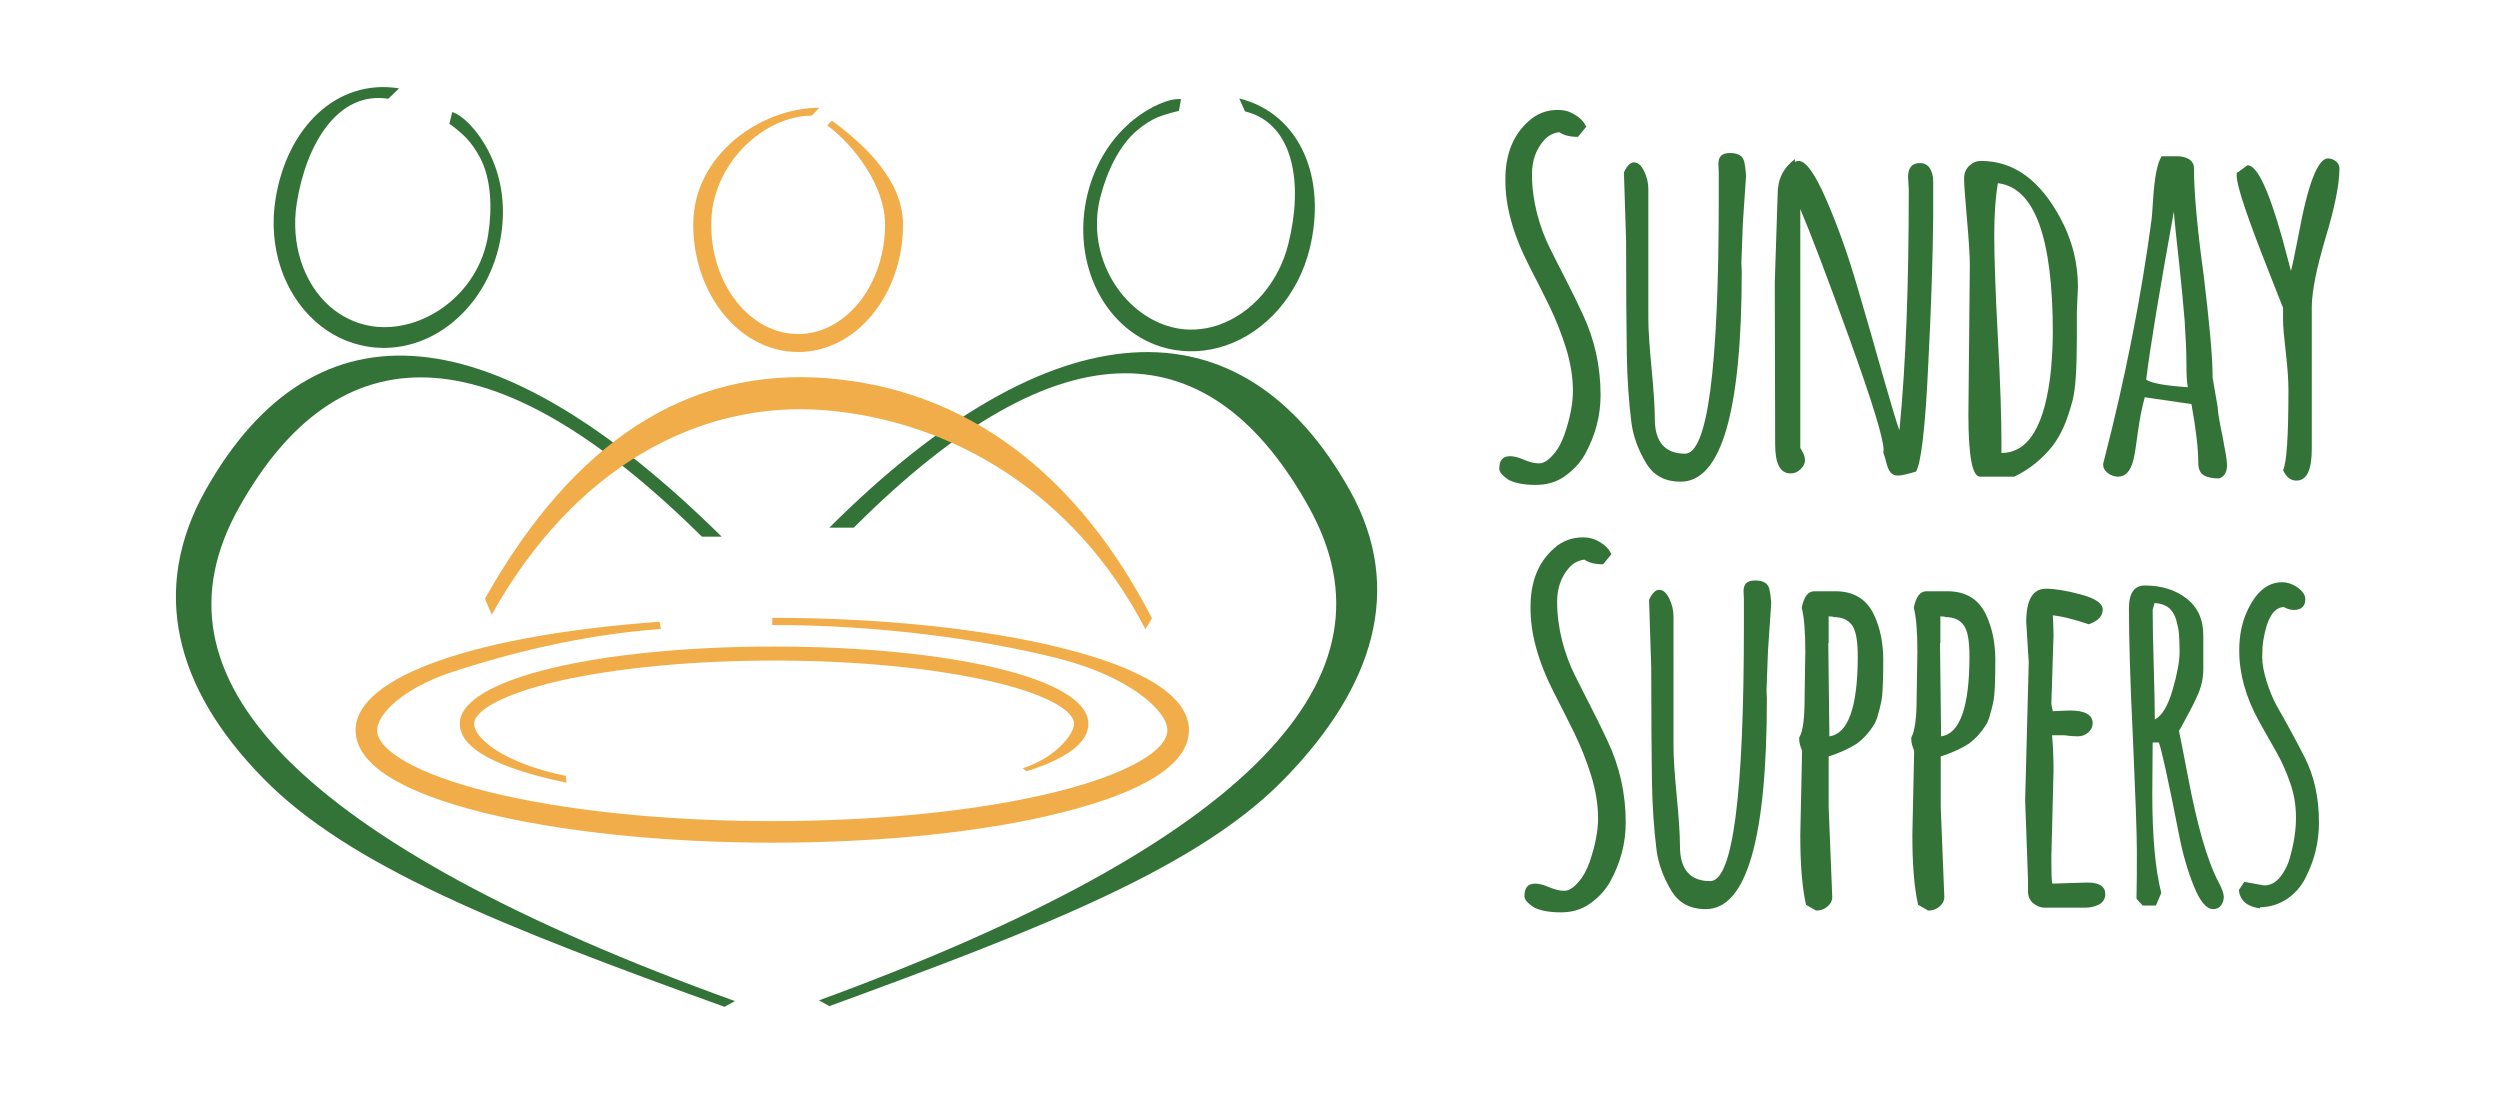 <?xml version="1.0" encoding="utf-8"?>
<!-- Generator: Adobe Illustrator 21.0.0, SVG Export Plug-In . SVG Version: 6.00 Build 0)  -->
<svg version="1.1" id="Layer_1" xmlns="http://www.w3.org/2000/svg" xmlns:xlink="http://www.w3.org/1999/xlink" x="0px" y="0px"
	 viewBox="0 0 696 305" style="enable-background:new 0 0 696 305;" xml:space="preserve">
<style type="text/css">
	.st0{fill:#F1AD49;}
	.st1{fill:#347337;}
	.st2{enable-background:new    ;}
</style>
<title>sunday-suppers</title>
<desc>Created with Sketch.</desc>
<g id="logo">
	<g id="sunday-suppers">
		<g id="Group" transform="translate(49, 0)">
			<path id="Oval-3-Copy-2" class="st0" d="M134.6,173.1C84.7,176.7,50,188,50,203.3c0,9.6,13,17.3,35.4,22.9
				c21.3,5.3,50,8.4,80.6,8.4s59.3-3,80.6-8.4c22.4-5.6,35.4-13.3,35.4-22.9s-13-17.3-35.4-22.9c-21.3-5.3-50-8.4-80.6-8.4v2
				c30.1,0,58.4,4,79.2,9.2c19.7,4.9,30.8,14.5,30.8,20.1s-11.1,12.2-30.8,17.1c-20.8,5.2-49,8.2-79.2,8.2s-58.4-3-79.2-8.2
				C67.1,215.5,56,208.9,56,203.3c0-4.5,7.3-11.8,21.1-16.3c14.5-4.7,34.8-10.2,57.9-11.9L134.6,173.1z"/>
			<path id="Path-3-Copy-5" class="st1" d="M151.9,149.4C89.1,87.3,38.8,82.1,8.2,136.5c-15.4,27.5-8.7,54.9,16,80.1
				c23.9,24.5,66.7,41.4,128.5,63.7l2.9-1.6C94.9,256.8,53.2,234,30.3,210.7C8.2,188,4.1,165.2,17.6,141.2
				c27.2-48.5,69.5-50.5,128.8,8.2H151.9z"/>
			<path id="Path-3-Copy-6" class="st1" d="M181.9,146.9c62.1-62,114.7-64.6,145-10.2c15.2,27.4,6.4,54.6-18,79.8
				c-23.6,24.5-65.9,41.3-127,63.6l-2.9-1.6c59.9-21.9,101.2-44.6,123.8-68c21.8-22.6,25.9-45.4,12.6-69.3
				c-26.9-48.4-68.1-52.9-126.7,5.7H181.9z"/>
			<path id="Path-4-Copy-3" class="st0" d="M87.9,171.1c22.9-41,57.7-59.7,92.7-56.9c35.3,2.9,69.6,23,89.3,61l1.8-3.1
				c-21-40.6-51.8-63.7-90.4-66.8c-38.8-3.1-70.7,17.6-95.3,61.4L87.9,171.1z"/>
			<path id="Oval-Copy-3" class="st1" d="M62.1,24.6c-17.5-2.8-31.3,11.1-34.4,30.9c-2.1,13.1,2.2,26,11,33.9
				c4.2,3.8,9.2,6.2,14.7,7.1c17.5,2.8,34-11.2,37.1-31c1.4-8.9-0.1-17-3.7-23.8c-2.8-5.3-6.9-9.6-9.9-10.5l-0.8,3.3
				c0.4,0.1,3.6,2.7,4.7,3.9c1.4,1.5,2.7,3.3,3.9,5.6c3,5.7,3.4,13.8,2.2,21.4c-2.6,16.7-18.5,27.6-32.5,25.4
				c-4.3-0.7-8.3-2.6-11.7-5.6c-7.3-6.5-10.8-17.4-9.1-28.5c2.6-16.7,11.5-31.4,25.5-29.2L62.1,24.6z"/>
			<path id="Oval-Copy-4" class="st1" d="M296,27.4c17.2,4.3,24.4,22.5,19.6,41.9c-3.2,12.9-12.2,23.1-23.4,26.9
				c-5.3,1.8-10.9,2.1-16.3,0.8c-17.2-4.3-26.9-23.6-22.1-43.1c2.2-8.7,6.7-15.6,12.7-20.5c4.7-3.8,10.1-6.1,13.3-5.8l-0.6,3.3
				c-0.4,0-4.4,1.1-5.8,1.7c-1.9,0.8-3.8,2-5.7,3.6c-5,4.1-8.5,11.4-10.4,18.8c-4.1,16.4,6.2,32.6,20,36.1c4.3,1.1,8.7,0.8,12.9-0.6
				c9.2-3.2,16.8-11.7,19.5-22.7c4.1-16.4,1.7-33.4-12.1-36.8L296,27.4z"/>
			<path id="Oval-2-Copy-2" class="st0" d="M179.1,30C162.9,30,144,43,144,62.5S157,98,173.2,98s29.2-16,29.2-35.5
				c0-12.5-11.1-22.5-19.8-28.9l-1.3,1.3c7.3,5.4,16.1,16.7,16.1,27.6c0,16.9-11,30.5-24.2,30.5S149,79.5,149,62.5
				s14.8-30.3,28-30.3L179.1,30z"/>
			<path id="Oval-4-Copy-2" class="st0" d="M236.9,214.7c11-3.5,17.1-7.9,17.1-13.2c0-12.7-38.9-21.5-87.5-21.5S79,188.9,79,201.5
				c0,7,10.9,12.5,29.7,16.4l-0.2-1.9C91.7,212.6,83,205.7,83,201.5c0-3.8,8.5-8.4,23.5-11.9c15.8-3.6,37.2-5.7,60-5.7
				s44.2,2.1,60,5.7c15,3.4,23.5,8,23.5,11.9c0,2.9-5,9.4-14.3,12.4L236.9,214.7z"/>
			<g class="st2">
				<path class="st1" d="M368.4,130.5c0-2.4,1-3.5,3-3.5c1,0,2.3,0.3,3.9,1c1.6,0.7,3,1,4.2,1c1.2,0,2.5-0.8,3.8-2.3
					c1.4-1.5,2.4-3.4,3.2-5.6c1.6-4.6,2.4-8.7,2.4-12.3s-0.6-7.6-1.9-11.8c-1.3-4.2-2.9-8.2-4.7-11.9c-1.8-3.7-3.7-7.4-5.6-11.1
					c-4.5-8.8-6.7-16.8-6.6-24.1c0-6.9,2.1-12.3,6.5-16.2c2.3-2.1,5-3.1,8.2-3.1c1.6,0,3.1,0.4,4.6,1.3c1.5,0.9,2.6,2,3.2,3.4
					l-2.3,2.8c-2.2,0-3.9-0.4-5.2-1.3c-1.6,0.2-3.1,0.9-4.3,2.3c-2.2,2.5-3.3,5.7-3.3,9.4c0,3.7,0.5,7.3,1.4,10.9
					c0.9,3.5,2.1,6.7,3.5,9.5c1.4,2.8,2.9,5.8,4.6,9.1c1.7,3.3,3.2,6.4,4.6,9.4c3.3,7,5,14.5,5,22.6c0,5.7-1.4,11.1-4.3,16.4
					c-1.4,2.5-3.3,4.5-5.7,6.2s-5.1,2.4-8.1,2.4c-3.2,0-5.7-0.5-7.5-1.4C369.4,132.5,368.4,131.5,368.4,130.5z"/>
				<path class="st1" d="M435.8,73.2l0.1,2.3c0,39.1-5.7,58.6-17,58.6c-4.4,0-7.6-1.7-9.7-5.3c-2.2-3.7-3.5-7.4-4-11
					c-0.7-5.6-1.2-12.1-1.3-19.4c-0.1-7.3-0.2-17.8-0.2-31.5l-0.6-18.9c0.8-1.8,1.8-2.8,2.8-2.8c1.1,0,2,0.8,2.8,2.4
					s1.2,3.3,1.2,5.1v35.9c0,3.1,0.3,7.8,0.9,14c0.6,6.2,0.9,10.9,0.9,14c0,6.4,2.8,9.7,8.4,9.7c6.3,0,9.4-23.7,9.4-71v-7.4
					l-0.1-2.2c0-1,0.2-1.8,0.7-2.3s1.3-0.8,2.5-0.8c1.2,0,2.1,0.2,2.7,0.6c0.6,0.3,1,0.9,1.2,1.5c0.3,1.1,0.5,2.5,0.6,4.3l-0.9,13.3
					L435.8,73.2z"/>
				<path class="st1" d="M445.1,78.6l0.8-24.6c0-4.1,1.6-7.3,4.8-9.7v0.8c0.3-0.2,0.7-0.3,1-0.3c2.1,0,4.6,3.6,7.7,10.7
					c3.1,7.1,5.9,14.9,8.4,23.4s5,17.1,7.4,25.7c2.5,8.7,4,13.7,4.6,15.2c1.8-18.4,2.6-40.8,2.6-67l-0.2-3.5c0-2.6,1.1-3.9,3.3-3.9
					c1.2,0,2.2,0.5,2.8,1.5c0.6,1,0.9,2.2,0.9,3.6v10c-0.1,10.4-0.5,24.2-1.4,41.5c-0.8,17.3-2,27.1-3.4,29.3
					c-2.4,0.7-4.1,1.1-5,1.1c-0.9,0-1.6-0.3-2.1-0.9c-0.5-0.6-0.9-1.6-1.2-2.9s-0.6-2.1-0.8-2.6l0.1-0.6c0-3.3-3.2-13.6-9.5-31.1
					c-6.3-17.5-10.9-29.5-13.7-36.1v66.5c0.1,0.2,0.3,0.5,0.5,0.9c0.6,0.9,0.8,1.8,0.8,2.6c0,0.8-0.4,1.6-1.2,2.4
					c-0.8,0.8-1.7,1.2-2.8,1.2c-2.9,0-4.3-2.7-4.3-8.1L445.1,78.6z"/>
				<path class="st1" d="M499,115.5l0.4-41.6c0-2.8-0.3-7.2-0.8-13c-0.5-5.8-0.8-9.5-0.8-11.1c0-1.6,0.5-2.8,1.5-3.7
					c1-0.9,2-1.3,3.2-1.3c9.1,0,16.4,5.3,22.1,15.9c3.3,6.1,4.9,12.5,4.9,19.2l-0.3,6.6v7.3c0,8.9-0.4,14.8-1.2,17.7
					c-0.8,3-1.6,5.4-2.5,7.4c-0.9,2-1.9,3.7-3.1,5.3c-2.8,3.5-6.3,6.4-10.6,8.5h-9.5C500.1,132.8,499,127,499,115.5z M508.2,122.9
					v3.2c7.6,0,12.2-7.7,13.8-23.2c0.3-3.6,0.5-7,0.5-10.3c0-26.6-5.1-40.4-15.3-41.6c-0.6,3.5-1,8.3-1,14.3c0,6.1,0.3,15.6,1,28.5
					C507.9,106.7,508.2,116.4,508.2,122.9z"/>
				<path class="st1" d="M567,105.2l1.4,8.1c0,1.1,0.4,3.7,1.3,7.9c0.8,4.2,1.3,6.9,1.3,8.2v0.1c0,1.9-0.7,3.2-2.2,3.7
					c-1.8,0-3.3-0.3-4.3-0.9s-1.5-1.8-1.5-3.5c0-3.7-0.6-9.2-1.9-16.3l-13-1.9c-0.8,2.9-1.4,6.1-1.9,9.6s-0.8,6-1.2,7.6
					c-0.8,3.3-2.2,4.9-4.3,4.9c-1,0-2-0.3-2.9-1c-0.9-0.7-1.3-1.5-1.3-2.5l0.3-1.2c5.9-22.9,10.3-45.2,13.2-66.9
					c0.1-0.6,0.2-2.4,0.4-5.3c0.4-6.4,1.2-10.5,2.4-12.3h4.4c1.2,0,2.3,0.3,3.2,0.8c0.9,0.6,1.4,1.4,1.4,2.5
					c0,6.7,0.9,16.7,2.7,29.8C566.1,89.9,567,99.4,567,105.2z M560.1,107.8c-0.3-1.3-0.4-3.5-0.4-6.7c0-3.2-0.2-7.2-0.5-11.9
					c-0.4-4.7-0.9-10.3-1.6-16.6c-0.7-6.3-1.2-10.9-1.4-13.7c-4,22.1-6.6,37.7-7.7,46.8C550,106.7,553.9,107.4,560.1,107.8z"/>
				<path class="st1" d="M594.6,125c0,5.9-1.4,8.8-4.3,8.8c-1.6,0-2.8-1-3.7-2.9c1-1.9,1.5-9.4,1.5-22.4c0-2.4-0.2-5.7-0.7-10.1
					c-0.5-4.3-0.8-7.4-0.8-9.3v-3.4c-0.2-0.4-1.5-3.9-4.1-10.4c-5.8-14.7-8.8-23.5-8.8-26.4v-0.7l3-2.2c2.7,0,5.9,6.9,9.7,20.4
					c1.6,5.9,2.4,8.9,2.4,9c0.3-1,1-4.3,2.1-9.9c2.6-14.3,5.4-21.4,8.2-21.4c0.8,0,1.6,0.3,2.2,0.8c0.7,0.5,1,1.2,1,2
					c0,4.4-1.3,10.8-3.8,19.1c-2.5,8.4-3.8,14.7-3.9,19.1V125z"/>
			</g>
			<g class="st2">
				<path class="st1" d="M375.4,249.5c0-2.4,1-3.5,3-3.5c1,0,2.3,0.3,3.9,1c1.6,0.7,3,1,4.2,1c1.2,0,2.5-0.8,3.8-2.3
					c1.4-1.5,2.4-3.4,3.2-5.6c1.6-4.6,2.4-8.7,2.4-12.3s-0.6-7.6-1.9-11.8c-1.3-4.2-2.9-8.2-4.7-11.9c-1.8-3.7-3.7-7.4-5.6-11.1
					c-4.5-8.8-6.7-16.8-6.6-24.1c0-6.9,2.1-12.3,6.5-16.2c2.3-2.1,5-3.1,8.2-3.1c1.6,0,3.1,0.4,4.6,1.3c1.5,0.9,2.6,2,3.2,3.4
					l-2.3,2.8c-2.2,0-3.9-0.4-5.2-1.3c-1.6,0.2-3.1,0.9-4.3,2.3c-2.2,2.5-3.3,5.7-3.3,9.4c0,3.7,0.5,7.3,1.4,10.9
					c0.9,3.5,2.1,6.7,3.5,9.5c1.4,2.8,2.9,5.8,4.6,9.1c1.7,3.3,3.2,6.4,4.6,9.4c3.3,7,5,14.5,5,22.6c0,5.7-1.4,11.1-4.3,16.4
					c-1.4,2.5-3.3,4.5-5.7,6.2s-5.1,2.4-8.1,2.4c-3.2,0-5.7-0.5-7.5-1.4C376.4,251.5,375.4,250.5,375.4,249.5z"/>
				<path class="st1" d="M442.8,192.2l0.1,2.3c0,39.1-5.7,58.6-17,58.6c-4.4,0-7.6-1.7-9.7-5.3c-2.2-3.7-3.5-7.4-4-11
					c-0.7-5.6-1.2-12.1-1.3-19.4c-0.1-7.3-0.2-17.8-0.2-31.5l-0.6-18.9c0.8-1.8,1.8-2.8,2.8-2.8c1.1,0,2,0.8,2.8,2.4
					s1.2,3.3,1.2,5.1v35.9c0,3.1,0.3,7.8,0.9,14c0.6,6.2,0.9,10.9,0.9,14c0,6.4,2.8,9.7,8.4,9.7c6.3,0,9.4-23.7,9.4-71v-7.4
					l-0.1-2.2c0-1,0.2-1.8,0.7-2.3s1.3-0.8,2.5-0.8c1.2,0,2.1,0.2,2.7,0.6c0.6,0.3,1,0.9,1.2,1.5c0.3,1.1,0.5,2.5,0.6,4.3l-0.9,13.3
					L442.8,192.2z"/>
				<path class="st1" d="M453.4,194l0.2-12.6c0-5.4-0.3-9.5-1-12.2c0.6-3.1,1.8-4.6,3.5-4.6h5.8c5.1,0,8.6,2.1,10.7,6.3
					c1.8,3.7,2.7,8,2.7,12.9c0,6.1-0.2,9.9-0.5,11.3c-0.3,1.4-0.6,2.7-1,4c-0.3,1.2-0.8,2.3-1.3,3c-0.5,0.8-1.1,1.6-1.9,2.5
					c-0.8,0.9-1.7,1.7-2.6,2.4c-2.2,1.4-4.8,2.6-7.9,3.6v14.1l1,25c0,1.1-0.5,2-1.4,2.7c-0.9,0.8-1.9,1.1-3.1,1.1l-2.8-1.6
					c-1.1-4.9-1.6-11.3-1.6-19.4l0.5-23.5c-0.5-1.2-0.8-2.2-0.8-3.2v-0.5C453,203.6,453.4,199.8,453.4,194z M460,179.1l0.3,25.7v0.2
					c5.2-0.7,7.9-8.1,7.9-22.3c0-4.2-0.5-7-1.5-8.5c-1.1-1.6-2.8-2.4-5.2-2.4c0-0.1-0.5-0.2-1.4-0.2V179.1z"/>
				<path class="st1" d="M484.6,194l0.2-12.6c0-5.4-0.3-9.5-1-12.2c0.6-3.1,1.8-4.6,3.5-4.6h5.8c5.1,0,8.6,2.1,10.7,6.3
					c1.8,3.7,2.7,8,2.7,12.9c0,6.1-0.2,9.9-0.5,11.3c-0.3,1.4-0.6,2.7-1,4c-0.3,1.2-0.8,2.3-1.3,3c-0.5,0.8-1.1,1.6-1.9,2.5
					c-0.8,0.9-1.7,1.7-2.6,2.4c-2.2,1.4-4.8,2.6-7.9,3.6v14.1l1,25c0,1.1-0.5,2-1.4,2.7c-0.9,0.8-1.9,1.1-3.1,1.1l-2.8-1.6
					c-1.1-4.9-1.6-11.3-1.6-19.4l0.5-23.5c-0.5-1.2-0.8-2.2-0.8-3.2v-0.5C484.1,203.6,484.6,199.8,484.6,194z M491.1,179.1l0.3,25.7
					v0.2c5.2-0.7,7.9-8.1,7.9-22.3c0-4.2-0.5-7-1.5-8.5c-1.1-1.6-2.8-2.4-5.2-2.4c0-0.1-0.5-0.2-1.4-0.2V179.1z"/>
				<path class="st1" d="M515.8,184.4l-0.7-11.2c0-6.2,1.8-9.3,5.5-9.3c2.4,0,5.6,0.5,9.7,1.6s6.1,2.5,6.1,4.2
					c0,1.8-1.3,3.2-3.9,4.1c-4.1-1.4-7.4-2.2-10-2.5c0.1,1.9,0.2,3.8,0.2,5.7l-0.6,18.9c0,0.1,0.1,0.8,0.4,2.1l4.7-0.2
					c4.3,0,6.4,1.2,6.4,3.6c0,0.9-0.4,1.8-1.2,2.5s-1.8,1.1-2.9,1.1c-1.2,0-2.5-0.1-3.8-0.3h-3.4c0.3,3.4,0.4,6.7,0.4,10l-0.6,23.9
					c0,4.9,0.1,7.4,0.3,7.4l9.7-0.3c3.4,0,5,1.1,5,3.2c0,1.3-0.6,2.3-1.7,2.9c-1.2,0.6-2.5,0.9-3.9,0.9h-11.2
					c-1.2,0-2.2-0.4-3.2-1.2s-1.4-1.8-1.5-2.9v-3.5l-0.8-22.3L515.8,184.4z"/>
				<path class="st1" d="M550.3,206.8l-0.1,14.3c0,11.6,0.8,20.8,2.5,27.5l-1.5,3.5h-3.7l-1.7-1.9c0.1-4,0.1-8.4,0.1-13.3
					c0-4.9-0.4-15.4-1.1-31.5c-0.8-16.1-1.1-28.1-1.1-36.1c0-4.2,1.5-6.3,4.4-6.3c4.6,0,8.5,1.2,11.6,3.6c3.1,2.4,4.7,5.8,4.7,10.3
					v9.3c0,2.5-0.5,4.8-1.4,6.9c-0.9,2.1-2,4.3-3.3,6.6c-1.2,2.3-1.9,3.6-2.1,3.8c0.5,2.1,1.3,6.4,2.5,12.6
					c2.6,13.7,5.4,23.6,8.6,29.6c0.9,1.7,1.4,3.1,1.4,4s-0.3,1.8-0.8,2.4c-0.5,0.7-1.3,1-2.2,1c-1.8,0-3.6-2.1-5.3-6.3
					c-1.7-4.2-3.1-8.9-4.1-14.1c-3.1-15.8-5-24.4-5.7-26H550.3z M550.8,167.9l-0.5,1.9c0,3.6,0.1,8.8,0.3,15.6
					c0.2,6.8,0.3,11.8,0.3,14.9c2.1-1.1,3.7-3.9,5-8.4c1.3-4.5,1.9-8,1.9-10.4c0-2.4-0.1-4.2-0.2-5.3c-0.1-1.1-0.4-2.4-0.8-3.8
					C555.9,169.5,553.9,168,550.8,167.9z"/>
				<path class="st1" d="M575.8,245.5l5.5,1c1.7,0,3.1-0.7,4.4-2.2c1.2-1.5,2.2-3.3,2.8-5.5c1.2-4.2,1.7-7.9,1.7-11.2
					c0-3.2-0.5-6.5-1.6-9.6c-1.1-3.2-2.4-6.1-4-8.9c-1.6-2.7-3.1-5.5-4.7-8.3c-3.7-6.7-5.5-13.3-5.5-19.7c0-4,0.7-7.5,2-10.5
					c2.5-5.7,5.8-8.5,9.9-8.5c1.5,0,3,0.5,4.4,1.5c1.4,1,2.1,2.1,2.1,3.2c0,2-1.1,3-3.2,3c-0.9,0-1.9-0.3-2.8-0.8
					c-2.8,0.1-4.7,3.2-5.7,9.3c-0.2,1.3-0.3,2.9-0.3,4.7c0,1.8,0.4,4,1.2,6.6c0.8,2.6,1.8,5,2.9,7c1.2,2,2.4,4.3,3.8,6.8
					c1.4,2.5,2.6,4.9,3.8,7.2c2.8,5.4,4.1,11.5,4.1,18.4c0,5.3-1.2,10.4-3.7,15.3c-1.2,2.4-2.9,4.4-5.1,5.9
					c-2.2,1.5-4.7,2.3-7.6,2.4v0.3c-3.6-0.5-5.6-2.2-5.9-5.1L575.8,245.5z"/>
			</g>
		</g>
	</g>
</g>
</svg>
